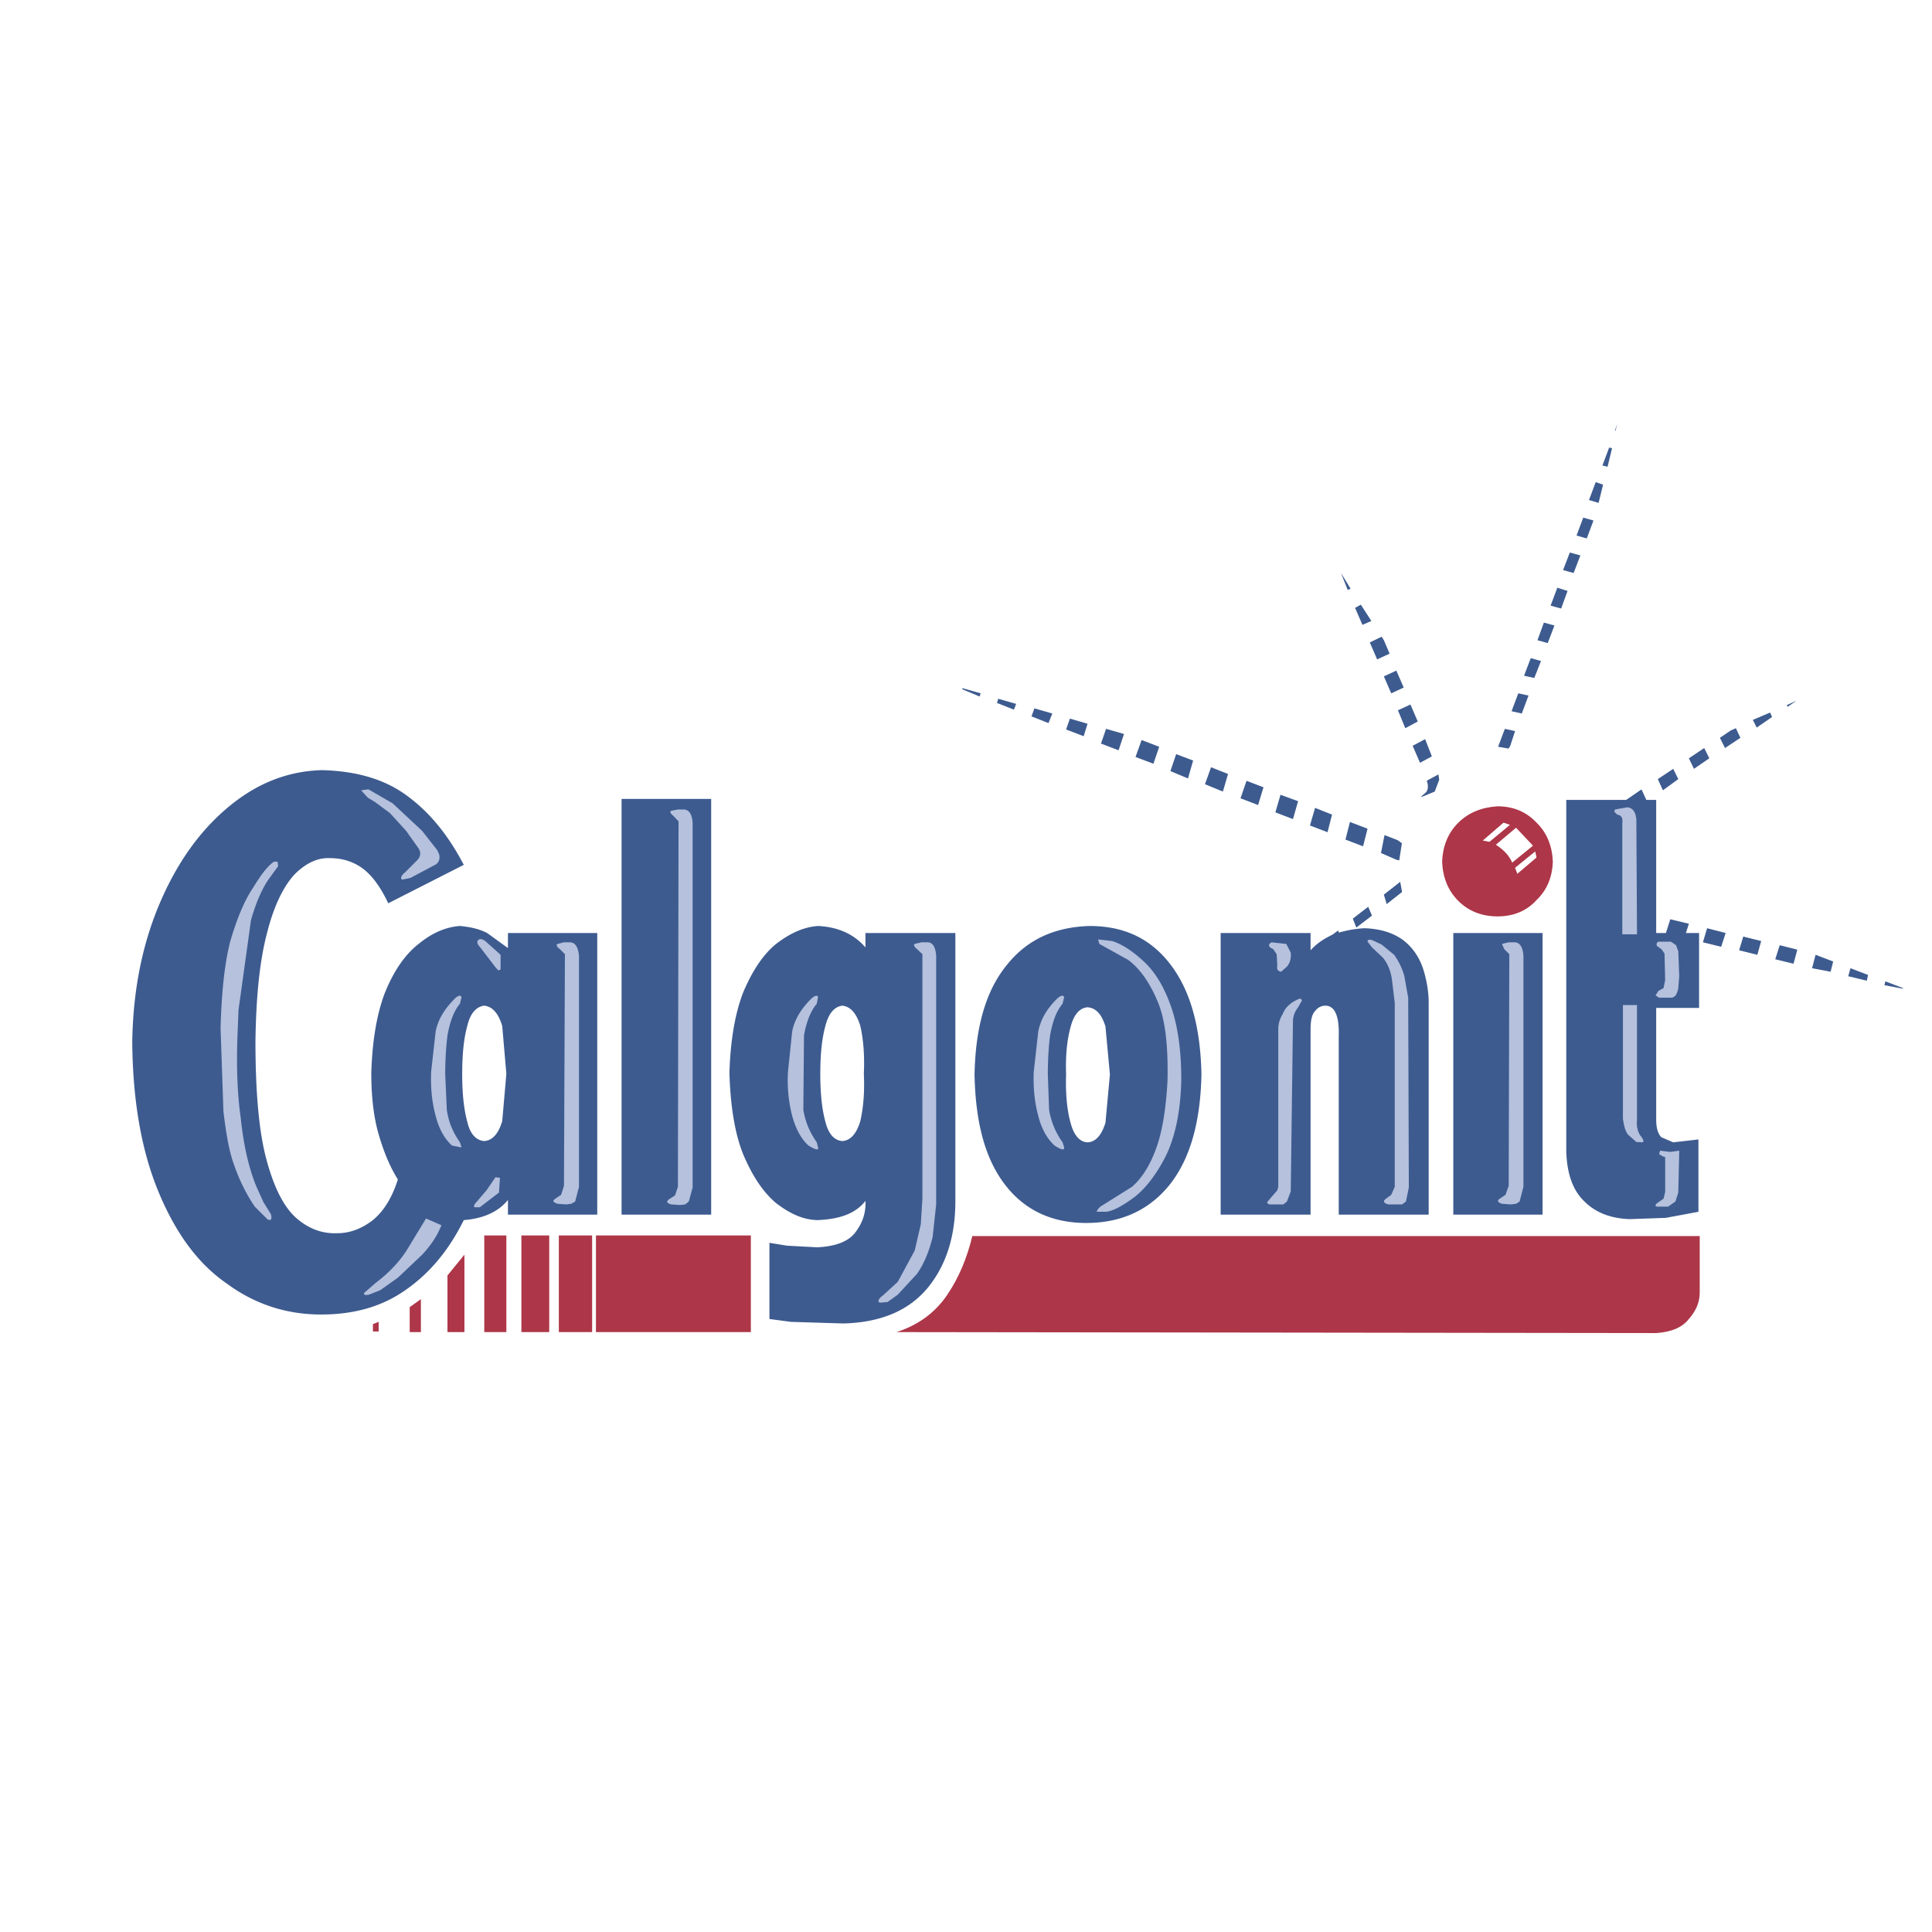 <svg xmlns="http://www.w3.org/2000/svg" width="2500" height="2500" viewBox="0 0 192.756 192.756"><g fill-rule="evenodd" clip-rule="evenodd"><path fill="#fff" d="M0 0h192.756v192.756H0V0z"/><path d="M171.434 102.412V91.077h-4.277V77.891h-14.432c-1.117-.607-2.363-.895-3.672-.895-2.363.064-4.375.895-5.971 2.491-1.564 1.564-2.363 3.544-2.459 5.971.096 2.426.895 4.438 2.586 6.066v3.065c-.67-1.086-1.533-2.043-2.65-2.778-1.086-.734-2.586-1.118-4.342-1.118l-2.873.383h-13.348v6.707c-1.086-2.364-2.555-4.152-4.469-5.397-1.854-1.213-4.152-1.916-6.705-1.916-3.576 0-6.482 1.182-8.846 3.48-1.117 1.086-2.012 2.491-2.746 4.055v-6.929H84.779l-3.065-.606c-1.724 0-3.32.606-4.885 1.788-1.533 1.085-2.874 2.778-3.896 5.013V77.794H60.257v13.283H49.05l-3.098-.606c-1.756 0-3.448.703-5.076 1.916-1.629 1.245-2.938 3.161-3.96 5.62-1.117 2.426-1.627 5.428-1.627 8.973 0 4.213.798 7.822 2.426 10.824-.511 1.18-1.118 2.01-1.852 2.521-.734.51-1.469.734-2.14.734-1.245 0-2.203-.383-3.001-1.182-.83-.67-1.564-2.299-2.203-4.725-.671-2.428-1.054-6.195-1.054-11.336.096-5.971.734-10.249 1.852-12.74 1.117-2.522 2.267-3.735 3.671-3.703.671-.032 1.341.16 2.012.606.734.446 1.469 1.405 2.139 2.874l.799 1.756 10.888-5.587-.862-1.693c-1.852-3.544-4.055-6.194-6.641-7.886-2.586-1.693-5.587-2.523-9.068-2.523-3.896.096-7.375 1.405-10.537 3.992-3.161 2.586-5.587 6.035-7.44 10.376-1.852 4.343-2.777 9.292-2.873 14.688 0 4.342.447 8.238 1.405 11.559.894 3.32 2.139 6.193 3.767 8.525 2.363 3.639 4.854 6.129 7.568 7.598 2.65 1.566 4.949 2.428 6.865 2.715l3.033.318H165.4c1.756-.096 3.225-.67 4.342-1.787.957-.959 1.469-2.139 1.629-3.512l.062-.543-.062-.416.062-17.242c-.062 0-.445.129-1.02.352l-1.342.383-1.182.129c-.447-.031-.67-.352-.734-.863v-8.779h4.279v-.001z" fill="#fff"/><path fill="#3d5b8f" d="M115.08 76.198l.574-1.693-1.756-.67-.607 1.692 1.789.671zM136.887 91.364l-.383-.894-1.533 1.182.351.894 1.565-1.182zM135.992 84.436l.449-1.756-1.757-.671-.448 1.756 1.756.671zM132.449 83.031l.447-1.757-1.693-.67-.51 1.756 1.756.671zM133.854 93.727l-.352-.894-1.564 1.182.384.67.733-.383.799-.575zM130.533 95.483l-.064-.287-1.022.798 1.086-.511zM129 81.722l.512-1.788-1.756-.639-.512 1.756 1.756.671zM125.52 80.317l.544-1.788-1.693-.638-.605 1.755 1.754.671zM122.008 78.976l.512-1.756-1.694-.671-.605 1.692 1.787.735zM118.527 77.667l.512-1.788-1.693-.638-.575 1.691 1.756.735zM111.6 74.857l.543-1.628-1.789-.512-.51 1.47 1.756.67zM108.119 73.453l.383-1.246-1.756-.511-.383 1.085 1.756.672zM104.607 72.143l.383-.957-1.787-.512-.289.799 1.693.67zM101.158 70.802l.223-.575-1.787-.511-.127.415 1.691.671zM97.742 69.493l.096-.32-1.788-.51-.064.095 1.756.735zM138.803 69.173l1.246-.574-.735-1.693-1.246.575.735 1.692zM143.592 77.22l-1.244.671c.191.51.127.958-.096 1.181l-.863.735-.605.638c1.117 0 1.852-.287 2.299-.958l.861-1.309-.352-.958zM141.676 76.103l1.181-.639-.669-1.725-1.247.671.735 1.693zM140.207 72.654l1.246-.671-.734-1.692-1.246.575.734 1.788zM137.398 65.789l1.245-.575-.575-1.34-.222-.352-1.182.575.734 1.692zM135.93 62.341l.892-.383-1.052-1.629-.575.319.735 1.693zM134.461 58.86l.287-.127-.957-1.565.67 1.692zM155.949 56.881l1.053.287.672-1.756-1.055-.287-.67 1.756zM152.053 67.417l1.023.224.67-1.692-1.021-.287-.672 1.755zM149.467 74.505l1.117.192.576-1.756-1.021-.224-.672 1.788zM150.809 70.961l1.021.225.67-1.789-1.021-.224-.67 1.788zM153.395 63.874l1.021.287.672-1.756-1.055-.288-.638 1.757zM154.703 60.425l1.055.287.638-1.755-1.021-.32-.672 1.788zM157.291 53.433l1.021.287.67-1.788-1.021-.288-.67 1.789zM158.535 49.888l.957.288.447-1.821-.734-.255-.67 1.788zM159.875 46.44l.512.128.447-1.852-.287-.064-.672 1.788zM161.121 42.959h.065l.16-.669-.225.669zM165.4 77.731l.51 1.117 1.533-1.117-.509-1.023-1.534 1.023zM162.238 79.806l.416 1.086 1.629-1.022-.512-1.118-1.533 1.054zM159.045 81.945l.385 1.149 1.629-1.085-.448-1.117-1.566 1.053zM168.498 75.655l.51 1.053 1.531-1.053-.51-1.022-1.531 1.022zM171.594 73.612l.511 1.021 1.534-1.021-.448-.958-.511.223-1.086.735zM174.883 71.824l.383.766 1.533-1.053-.192-.448-1.724.735zM178.268 70.355l.095.16.862-.607-.957.447zM175.713 93.887l-1.787-.448-.416 1.374 1.82.447.383-1.373zM171.723 94.461l.445-1.373-1.852-.478-.414 1.405 1.821.446zM157.674 89.608l-.32-.096-.958 1.342.67.159.608-1.405zM161.281 90.47l-1.851-.415-.512 1.373 1.82.447.543-1.405zM164.889 91.364l-1.787-.447-.512 1.405 1.851.447.448-1.405zM168.498 92.163l-1.853-.448-.448 1.405 1.854.447.447-1.404zM179.32 94.749l-1.756-.447-.447 1.405 1.821.446.382-1.404zM182.896 95.93l-1.755-.67-.352 1.341 1.852.35.255-1.021zM186.377 97.271l-1.756-.67-.223.797 1.852.448.127-.575zM189.857 98.58l-1.755-.67-.096.383 1.851.352v-.065zM137.781 85.106l1.533.671.288.063.287-1.851-1.756-.671-.352 1.788zM139.697 87.98l-1.629 1.277.287.958 1.534-1.214-.192-1.021z"/><path d="M177.021 69.493a99.913 99.913 0 0 0-5.076 2.267L157.8 78.178l-2.363-.224c-.574-.446-.797-1.245-.574-2.426l7.727-33.079-11.846 31.897-.67.958c-.287.351-.734.575-1.246.671-.541.063-.893-.096-1.277-.384l-.797-.798-11.559-18.072 8.236 19.987.16 1.085-.447 1.182-1.244.511-1.277-.064-45.531-13.026 27.555 10.759v.064l8.717 3.384v-.063l8.014 3.225.895.67c.352.383.67.958.734 1.693.064.798 0 1.405-.287 1.915l-.734.895-10.09 7.886 19.955-3.097c2.588-.16 4.791-1.117 6.482-2.81l.16-.16 1.021-.702 1.629-.16 3.959.958v-.096l9.004 2.172v.063l17.816 4.183-29.693-11.335-1.023-.67c-.287-.352-.447-.799-.51-1.31-.064-1.117.287-1.916 1.021-2.363l4.119-2.81v.064l1.564-1.021v-.064l1.533-1.054v.096l1.564-1.053v-.064l1.531-1.022v.064l2.65-1.852h.16l6.322-4.246-2.139.958z" fill="#fff"/><path d="M165.24 79.806h-8.973v35.059c.064 2.201.639 3.895 1.82 5.012 1.117 1.117 2.65 1.693 4.502 1.756l3.607-.127 3.258-.607v-7.215l-2.521.287-1.184-.512c-.35-.352-.51-.957-.51-1.756V100.56h4.279v-7.472h-4.279V79.806h.001zM131.203 100.879c.287-.383.672-.543 1.023-.543.957 0 1.404 1.055 1.34 3.033v17.816h8.973v-21.137c0-1.086-.191-2.266-.574-3.448-.383-1.117-1.023-2.076-1.98-2.81-.959-.703-2.203-1.118-3.832-1.181a10.86 10.86 0 0 0-3.256.67c-.959.447-1.629.958-2.141 1.533v-1.725h-8.971v28.097h8.971v-18.486c0-.956.16-1.532.447-1.819zM116.709 118.186c2.043-2.586 3.064-6.26 3.16-10.984-.096-4.789-1.117-8.396-3.098-10.983-1.979-2.586-4.629-3.832-8.045-3.832-3.48.095-6.26 1.341-8.303 3.926-2.074 2.555-3.098 6.164-3.193 10.889.096 4.822 1.055 8.398 3.033 10.984 1.98 2.586 4.727 3.83 8.111 3.83 3.448 0 6.259-1.245 8.335-3.83zm-9.898-15.709c.318-1.246.895-1.916 1.691-1.98.83.064 1.404.67 1.789 1.916l.445 4.789-.445 4.822c-.385 1.213-.959 1.914-1.789 1.947-.797-.033-1.373-.734-1.691-1.947-.352-1.277-.512-2.906-.447-4.822-.065-1.917.095-3.448.447-4.725zM153.904 93.088h-8.908v28.098h8.908V93.088zM70.954 79.71h-8.94v41.476h8.94V79.71zM81.618 92.386c-1.405.095-2.777.702-4.183 1.788-1.341 1.086-2.427 2.777-3.32 4.917-.83 2.203-1.245 4.885-1.341 7.949.096 3.193.511 5.939 1.341 8.047.894 2.139 1.979 3.832 3.32 4.949 1.405 1.084 2.778 1.691 4.183 1.691 2.203-.096 3.768-.67 4.726-1.916.064 1.182-.287 2.203-1.021 3.162-.671.893-2.012 1.404-3.832 1.469l-2.969-.16-1.756-.287v7.6l2.139.287 5.236.16c3.832-.098 6.61-1.342 8.462-3.609 1.852-2.299 2.714-5.172 2.714-8.621V93.088h-8.972v1.437c-1.119-1.309-2.716-2.044-4.727-2.139zm2.426 7.95c.83.096 1.405.768 1.788 2.012.287 1.246.447 2.873.352 4.789.096 1.916-.064 3.449-.352 4.727-.383 1.244-.958 1.916-1.788 1.979-.798-.062-1.373-.67-1.692-1.916-.352-1.275-.511-2.873-.511-4.789s.16-3.543.511-4.789c.319-1.245.894-1.917 1.692-2.013zM40.653 79.423c-2.267-1.692-5.077-2.491-8.525-2.586-3.48.096-6.578 1.341-9.451 3.768-2.874 2.427-5.14 5.684-6.833 9.739-1.692 4.054-2.585 8.62-2.65 13.696.064 5.973.958 10.889 2.65 14.943 1.693 4.055 3.896 7.088 6.769 9.068 2.81 2.076 5.971 3.098 9.419 3.098 3.321 0 6.131-.799 8.493-2.49 2.331-1.629 4.247-3.896 5.747-6.93 1.98-.158 3.449-.83 4.406-2.012v1.469h8.909V93.088h-8.909v1.501l-2.075-1.501c-.799-.415-1.693-.607-2.714-.702-1.405.095-2.81.702-4.119 1.788-1.405 1.086-2.523 2.777-3.385 4.917-.83 2.203-1.246 4.885-1.341 7.949 0 2.299.223 4.375.734 6.131.511 1.756 1.118 3.225 1.916 4.502-.574 1.82-1.405 3.16-2.49 4.055-1.117.863-2.299 1.309-3.544 1.309-1.533.064-2.874-.445-4.119-1.531-1.245-1.117-2.203-3.033-2.938-5.748-.767-2.777-1.117-6.801-1.117-11.877.063-4.566.446-8.174 1.181-10.888.671-2.65 1.629-4.566 2.714-5.748 1.118-1.117 2.299-1.692 3.544-1.628 1.117 0 2.203.288 3.161.958.958.67 1.852 1.852 2.65 3.544l7.535-3.832c-1.5-2.873-3.319-5.172-5.618-6.864zm5.971 22.925c.287-1.244.895-1.916 1.692-2.012.831.096 1.405.768 1.789 2.012l.415 4.789-.415 4.727c-.383 1.244-.958 1.916-1.789 1.979-.797-.062-1.405-.67-1.692-1.916-.352-1.275-.511-2.873-.511-4.789s.159-3.544.511-4.79z" fill="#3d5b8f"/><path d="M169.582 128.945v-5.621H97.008c-.511 2.141-1.341 4.152-2.491 5.844-1.181 1.758-2.874 3.033-5.077 3.736l75.8.096c1.469-.096 2.586-.543 3.258-1.404.732-.83 1.084-1.694 1.084-2.651zM50.519 123.262h-2.204v9.642h2.204v-9.642zM46.336 125.178l-1.692 2.074v5.652h1.692v-7.726zM54.797 123.262H52.02v9.642h2.777v-9.642zM41.994 129.615l-1.118.799v2.49h1.118v-3.289zM59.076 123.262h-3.321v9.642h3.321v-9.642zM37.779 131.883l-.574.222v.735h.574v-.957zM59.459 123.262v9.642h15.454v-9.642H59.459zM153.299 82.073c-1.021-1.086-2.33-1.628-3.895-1.628-1.533.096-2.875.607-3.896 1.628-1.053 1.021-1.564 2.363-1.627 3.896.062 1.565.574 2.874 1.627 3.927 1.021 1.021 2.363 1.533 3.896 1.533 1.564 0 2.873-.511 3.895-1.628 1.055-1.022 1.564-2.267 1.629-3.832-.065-1.533-.574-2.875-1.629-3.896zm-5.363 1.788l2.074-1.788.639.224-2.043 1.692-.67-.128zm1.308.415l2.012-1.692 1.691 1.788-2.076 1.692c-.287-.67-.797-1.245-1.627-1.788l4.055 1.277-1.916 1.628-.223-.607 2.012-1.628.127.606-4.055-1.276z" fill="#ad3648"/><path d="M163.26 81.786c-.062-.799-.383-1.182-.893-1.245l-1.246.223-.062.223.287.288c.445.064.574.351.51.862v11.079h1.469l-.065-11.43zM127.021 94.685l.352.511.062 1.117c-.062.352 0 .576.385.639l.574-.51c.318-.352.447-.895.383-1.405l-.447-.862-1.469-.16-.223.16c-.064.222.001.35.383.51zM129.895 99.826c-.096-.225-.158-.225-.383-.129-.799.352-1.309.863-1.531 1.469a2.824 2.824 0 0 0-.447 1.533v15.709l-.098.352-1.021 1.182c.064.158.16.223.287.223h1.342l.352-.287.383-1.021.221-17.115c.064-.512.225-.863.512-1.246l.383-.67zM137.973 95.547c.447.543.766 1.277.895 2.139l.287 2.363v18.359l-.352.799-.607.447c-.223.223-.127.383.32.51h1.373l.383-.287.287-1.404-.064-18.934-.381-2.141a6.653 6.653 0 0 0-1.023-2.138l-1.244-1.022-.959-.447c-.287-.064-.445-.064-.445.16l.445.574 1.085 1.022zM116.836 100.432c-.67-1.916-1.533-3.383-2.65-4.438-1.086-1.022-2.139-1.756-3.225-2.107l-1.404-.16.127.447 2.873 1.596c1.117.83 2.076 2.14 2.873 3.991.832 1.852 1.119 4.502 1.055 8.014-.16 2.971-.543 5.236-1.182 6.93-.605 1.627-1.404 2.873-2.363 3.703l-3.16 1.98-.223.223-.16.287h.957c.672-.064 1.629-.574 2.746-1.404 1.086-.799 2.203-2.203 3.162-4.055.957-1.916 1.531-4.471 1.596-7.729-.001-2.937-.352-5.362-1.022-7.278zM163.324 100.273h-1.404v11.334c.096.67.225 1.277.543 1.629l.797.701.576.033c.223-.033.158-.287-.225-.734-.191-.352-.352-.799-.287-1.469v-11.494zM167.443 94.908l-.223-.606-.512-.351h-1.246c-.223.127-.223.287-.127.446l.414.288.32.447.064 2.651-.16.797-.512.287-.287.447.352.225h1.182c.383 0 .607-.287.734-.959l.096-1.182-.095-2.49zM150.521 94.015l-.672.16.225.511.51.511-.062 23.117-.32.895-.574.383c-.287.223-.223.352.223.51l.895.064.512-.064.352-.223.383-1.469V95.355c-.064-.894-.383-1.341-.895-1.341h-.577v.001zM165.623 114.801l-.096.352.383.223.225.064v3.48l-.16.67-.639.447c-.225.191-.225.287 0 .352h1.086l.734-.512.287-.895.096-4.182-.895.127-1.021-.126zM69.102 82.073c-.064-.894-.383-1.309-.894-1.309h-.574l-.671.128c-.16.095-.063.287.224.51l.511.542-.063 36.463-.288.861-.607.385c-.287.223-.223.383.224.51l.894.064.512-.064.351-.287.383-1.404V82.073h-.002zM81.618 99.475c-.063-.223-.351-.16-.734.223-.957.959-1.628 2.045-1.852 3.225l-.415 3.992a14.339 14.339 0 0 0 .415 4.406c.383 1.404.958 2.363 1.628 2.969.67.416 1.053.512.958.191l-.127-.51c-.67-.959-1.118-1.947-1.341-3.225l.064-7.439c.224-1.246.607-2.363 1.277-3.162l.127-.67zM56.841 94.015h-.575l-.639.16c-.159.063-.096.287.224.511l.511.511-.096 23.117-.287.895-.575.383c-.32.223-.224.352.223.51l.862.064.511-.066.383-.223.384-1.469V95.355c-.096-.894-.384-1.34-.926-1.34zM106.012 100.145l.16-.67c-.096-.223-.383-.16-.766.223-.959.959-1.598 2.045-1.82 3.225l-.447 3.992c-.064 1.531.064 3.002.447 4.406.35 1.404.957 2.363 1.627 2.969.639.416.99.512.959.191l-.16-.51c-.67-.959-1.117-1.947-1.342-3.225l-.127-3.545c0-1.309.064-2.65.225-3.895.222-1.245.574-2.363 1.244-3.161zM92.538 94.015h-.606l-.671.16c-.127.063-.063.287.224.511l.543.511v24.394l-.16 2.555-.606 2.617-1.692 3.129-1.469 1.342c-.511.383-.575.67-.288.734l.735-.064 1.021-.734 1.916-2.074c.671-.959 1.181-2.141 1.565-3.672l.351-3.258V95.355c-.065-.894-.352-1.34-.863-1.34zM36.023 78.848l.671.734.734.447 1.47 1.085 1.627 1.788 1.246 1.757c.223.351.223.798-.16 1.181l-1.182 1.182c-.447.351-.511.669-.287.734l.798-.16 2.586-1.373c.287-.255.383-.542.287-.99l-.192-.415-1.5-1.916-2.938-2.746-2.426-1.405-.734.097zM46.049 99.475c-.096-.223-.383-.16-.734.223-.958.959-1.628 2.045-1.852 3.225l-.447 3.992c-.064 1.531.064 3.002.447 4.406.352 1.404.958 2.363 1.628 2.969l.958.191-.16-.51c-.67-.959-1.118-1.947-1.309-3.225l-.16-3.545c0-1.309.064-2.65.224-3.895.224-1.246.575-2.363 1.245-3.162l.16-.669zM49.434 96.505l.287.319.223-.096V95.26l-1.532-1.374c-.383-.255-.607-.255-.767 0-.063.128 0 .351.224.575l1.565 2.044zM25.04 91.811c.447-1.596 1.022-2.969 1.692-3.99l1.021-1.405-.063-.447h-.352c-.671.447-1.341 1.373-2.139 2.682-.831 1.245-1.565 3.001-2.235 5.3-.575 2.267-.862 5.141-.958 8.622l.287 8.332c.256 2.107.543 3.896 1.054 5.301.511 1.469 1.182 2.873 2.075 4.184l1.245 1.244c.352.225.511 0 .352-.512l-.734-1.18-.735-1.629c-.734-1.82-1.245-4.023-1.532-6.77-.384-2.713-.447-5.746-.288-9.066l.064-1.693 1.246-8.973zM47.357 120.451h.511l1.916-1.469.096-1.469-.447-.062-.894 1.309-.958 1.117c-.287.287-.351.512-.224.574zM39.695 127.477l2.427-2.299c.83-.895 1.5-1.854 1.916-2.938l-1.533-.67-1.979 3.256c-.83 1.244-1.852 2.268-3.033 3.16l-1.182 1.021c0 .225.16.225.511.16l1.118-.447 1.755-1.243z" fill="#b5c1dd"/></g></svg>